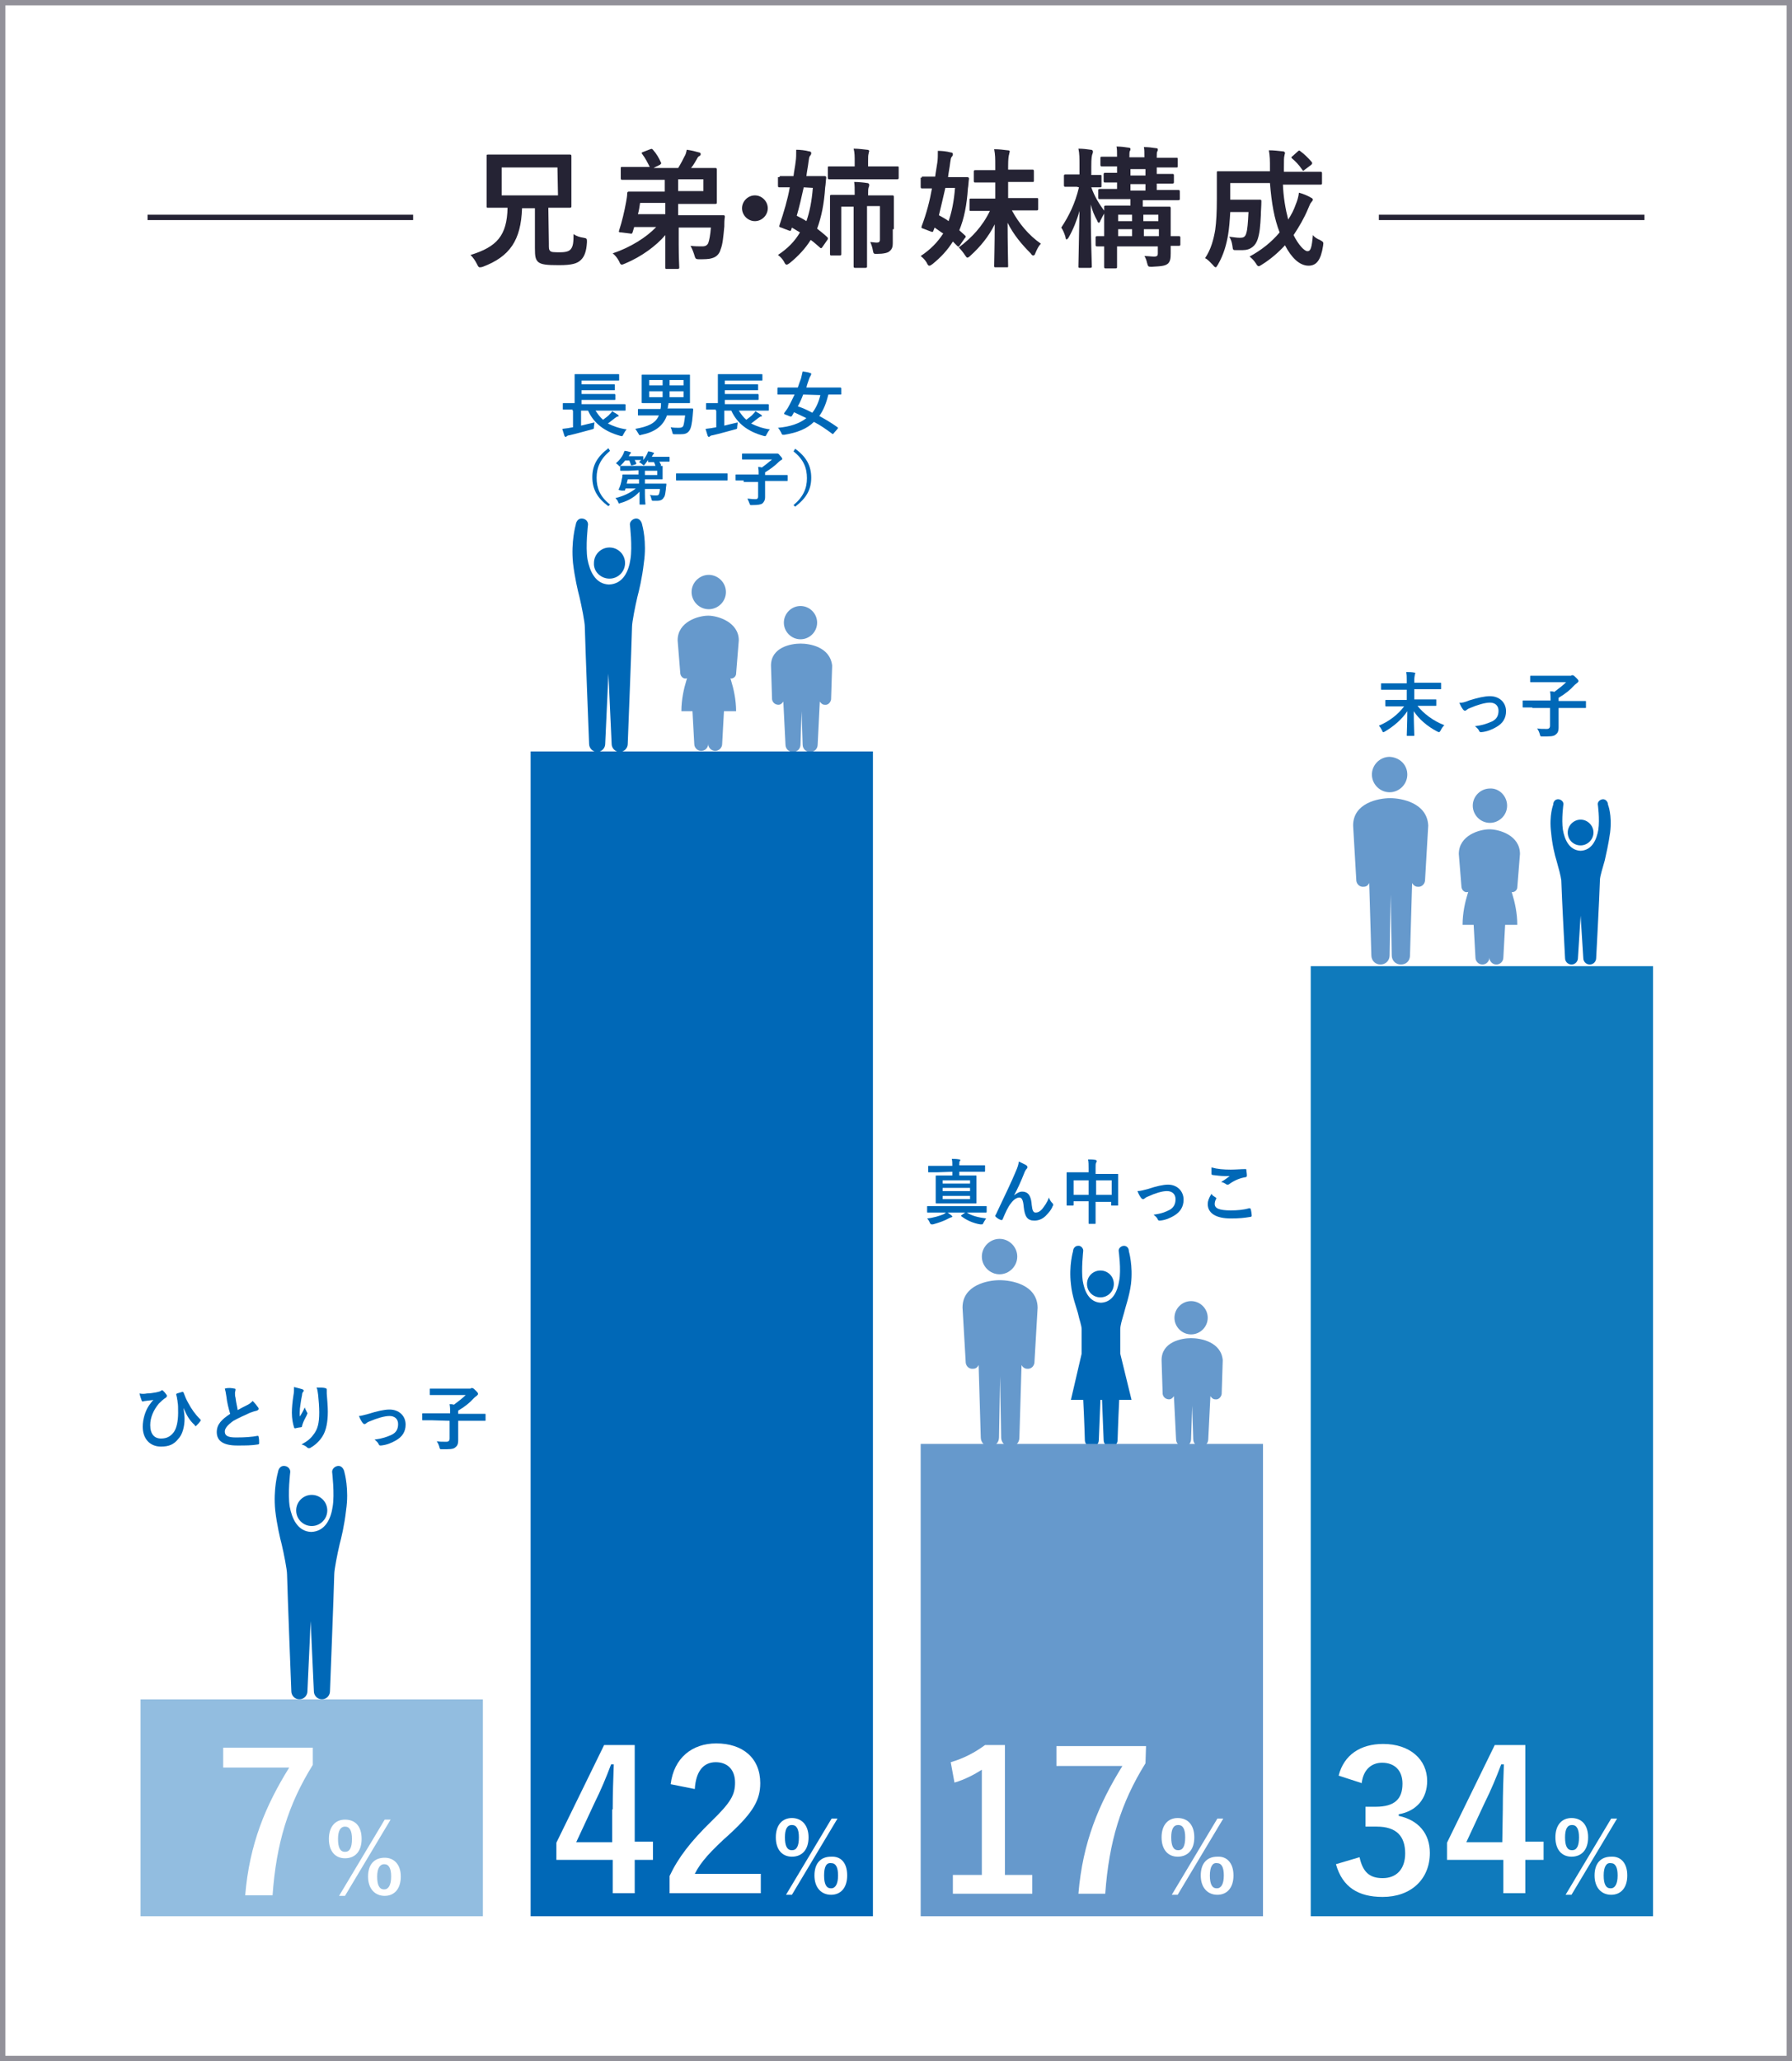 <?xml version="1.0" encoding="utf-8"?>
<!-- Generator: Adobe Illustrator 26.0.3, SVG Export Plug-In . SVG Version: 6.00 Build 0)  -->
<svg version="1.1" id="レイヤー_1" xmlns="http://www.w3.org/2000/svg" xmlns:xlink="http://www.w3.org/1999/xlink" x="0px"
	 y="0px" viewBox="0 0 334 384" style="enable-background:new 0 0 334 384;" xml:space="preserve">
<rect x="0" y="0" width="334" height="384" fill="#333333" stroke="none"/>
<style type="text/css">
	.st0{fill:#FFFFFF;stroke:#929199;stroke-miterlimit:10;}
	.st1{fill:#6699CC;}
	.st2{fill:#0068B7;}
	.st3{fill:#92BDE0;}
	.st4{fill:#0F7ABC;}
	.st5{fill:#FFFFFF;}
	.st6{fill:none;stroke:#252334;stroke-miterlimit:10;}
	.st7{fill:#252334;}
</style>
<g>
	<rect x="0.5" y="0.5" class="st0" width="333" height="383"/>
	<g>
		<g>
			<path class="st1" d="M135.3,110.3c0,1.8-1.5,3.2-3.2,3.2c-1.8,0-3.2-1.5-3.2-3.2c0-1.8,1.5-3.2,3.2-3.2
				C133.8,107.1,135.3,108.5,135.3,110.3z"/>
			<g>
				<path class="st1" d="M132,114.7L132,114.7c-1.8,0-5.7,1.1-5.7,4.6l0.5,6.2c0.1,0.6,0.6,1,1.1,0.9c0.4,0,0.7-0.3,0.8-0.6
					l0.7,12.8c0,0.7,0.6,1.3,1.3,1.3s1.3-0.6,1.3-1.3v-9.3l0,0v9.3c0,0.7,0.6,1.3,1.3,1.3s1.3-0.6,1.3-1.3l0.7-12.8
					c0.2,0.3,0.5,0.5,0.8,0.6c0.6,0.1,1.1-0.4,1.1-0.9l0.5-6.2C137.7,115.9,133.8,114.7,132,114.7z"/>
				<path class="st1" d="M135.3,124.2l-3.2-0.3l-3.2,0.3c0,0-1.9,3.9-1.9,8.3h5.1h5.1C137.2,128.2,135.3,124.2,135.3,124.2z"/>
			</g>
		</g>
		<g>
			<path class="st2" d="M113.6,107.8c1.6,0,2.9-1.3,2.9-2.9s-1.3-2.9-2.9-2.9s-2.9,1.3-2.9,2.9C110.6,106.5,112,107.8,113.6,107.8z"
				/>
			<path class="st2" d="M119.7,97.8c-0.1-0.6-0.5-1.2-1.1-1.2s-1.2,0.5-1.2,1.1c0,0,0.5,4.2,0.1,6.5c-0.3,2.1-1.3,4.6-4,4.7
				c-2.6-0.1-3.6-2.6-4-4.7c-0.4-2.4,0.1-6.5,0.1-6.5c0-0.6-0.5-1.1-1.2-1.1c-0.6,0-1,0.5-1.1,1.2c0,0-0.9,3.1-0.5,7.1
				c0.3,2.6,0.9,5.2,1.2,6.3c0.4,1.7,1,4.7,1,5.6c0.1,4,0.8,21.8,0.8,21.8c0,0.8,0.7,1.5,1.5,1.5s1.5-0.7,1.5-1.5l0.6-13.1l0.6,13.1
				c0,0.8,0.7,1.5,1.5,1.5s1.5-0.7,1.5-1.5c0,0,0.7-17.8,0.8-21.8c0-0.9,0.6-3.9,1-5.6c0.3-1.1,0.9-3.6,1.2-6.3
				C120.6,100.9,119.7,97.8,119.7,97.8z"/>
		</g>
		<g>
			<path class="st1" d="M152.3,116c0,1.7-1.4,3.1-3.1,3.1c-1.7,0-3.1-1.4-3.1-3.1s1.4-3.1,3.1-3.1
				C150.9,112.9,152.3,114.3,152.3,116z"/>
			<path class="st1" d="M149.2,119.9L149.2,119.9c-1.8,0-5.5,0.7-5.5,4.1l0.2,6.3c0.1,0.6,0.6,1,1.2,1c0.4,0,0.7-0.3,0.9-0.6l0.4,8
				c0,0.8,0.6,1.4,1.4,1.4c0.8,0,1.4-0.6,1.4-1.4l0.2-6.2l0,0l0.2,6.2c0,0.8,0.6,1.4,1.4,1.4c0.8,0,1.4-0.6,1.4-1.4l0.4-8
				c0.2,0.3,0.5,0.6,0.9,0.6c0.6,0.1,1.1-0.4,1.2-1l0.2-6.3C154.7,120.5,150.9,119.9,149.2,119.9z"/>
		</g>
	</g>
	<g>
		<path class="st2" d="M58.1,284.3c1.6,0,2.9-1.3,2.9-2.9s-1.3-2.9-2.9-2.9c-1.6,0-2.9,1.3-2.9,2.9C55.2,283,56.5,284.3,58.1,284.3z
			"/>
		<path class="st2" d="M64.2,274.3c-0.1-0.6-0.5-1.2-1.1-1.2s-1.2,0.5-1.2,1.1c0,0,0.5,4.2,0.1,6.5c-0.3,2.1-1.3,4.6-4,4.7
			c-2.6-0.1-3.6-2.6-4-4.7c-0.4-2.4,0.1-6.5,0.1-6.5c0-0.6-0.5-1.1-1.2-1.1c-0.6,0-1,0.5-1.1,1.2c0,0-0.9,3.1-0.5,7.1
			c0.3,2.6,0.9,5.2,1.2,6.3c0.4,1.7,1,4.7,1,5.6c0.1,4,0.8,21.8,0.8,21.8c0,0.8,0.7,1.5,1.5,1.5s1.5-0.7,1.5-1.5l0.6-13.1l0.6,13.1
			c0,0.8,0.7,1.5,1.5,1.5s1.5-0.7,1.5-1.5c0,0,0.7-17.8,0.8-21.8c0-0.9,0.6-3.9,1-5.6c0.3-1.1,0.9-3.6,1.2-6.3
			C65.1,277.4,64.2,274.3,64.2,274.3z"/>
	</g>
	<g>
		<g>
			<path class="st2" d="M205.1,241.7c1.4,0,2.5-1.1,2.5-2.5s-1.1-2.5-2.5-2.5s-2.5,1.1-2.5,2.5C202.6,240.6,203.7,241.7,205.1,241.7
				z"/>
			<path class="st2" d="M208.8,252.2c0,0,0-3.9,0-4.5c0-0.8,0.3-1.7,0.7-3.1c0.2-0.9,1-3.1,1.3-5.4c0.4-3.4-0.4-6.1-0.4-6.1
				c0-0.6-0.4-1-0.9-1s-1,0.4-1,0.9c0,0,0.5,3.6,0.1,5.6c-0.3,1.8-1.1,4-3.4,4.1c-2.3-0.1-3.1-2.3-3.4-4.1c-0.3-2,0.1-5.6,0.1-5.6
				c0-0.5-0.5-1-1-0.9c-0.5,0-0.9,0.5-0.9,1c0,0-0.8,2.7-0.4,6.1c0.2,2.3,1.1,4.6,1.3,5.4c0.3,1.4,0.7,2.3,0.7,3.1
				c0,0.6,0,4.5,0,4.5l-2,8.6h2.3c0.2,4,0.3,7.5,0.3,7.5c0,0.7,0.6,1.3,1.3,1.3s1.3-0.6,1.3-1.3l0.3-7.5h0.1h0.1h0.1l0.3,7.5
				c0,0.7,0.6,1.3,1.3,1.3s1.3-0.6,1.3-1.3c0,0,0.1-3.5,0.3-7.5h2.3L208.8,252.2z"/>
		</g>
		<g>
			<path class="st1" d="M189.6,234.1c0,1.8-1.5,3.3-3.3,3.3s-3.3-1.5-3.3-3.3s1.5-3.3,3.3-3.3S189.6,232.3,189.6,234.1z"/>
			<path class="st1" d="M186.3,238.5L186.3,238.5c-2.2,0-6.9,0.9-6.9,5.1l0.6,10.3c0.1,0.7,0.7,1.2,1.4,1.1c0.5,0,0.8-0.3,1-0.7
				l0.4,13.5c0,0.9,0.7,1.7,1.7,1.7c0.9,0,1.7-0.7,1.7-1.7l0.2-11.4l0,0l0.2,11.4c0,0.9,0.7,1.7,1.7,1.7s1.7-0.7,1.7-1.7l0.4-13.5
				c0.2,0.4,0.6,0.7,1,0.7c0.7,0.1,1.3-0.4,1.4-1.1l0.6-10.3C193.3,239.3,188.5,238.5,186.3,238.5z"/>
		</g>
		<g>
			<path class="st1" d="M225.1,245.5c0,1.7-1.4,3.1-3.1,3.1c-1.7,0-3.1-1.4-3.1-3.1c0-1.7,1.4-3.1,3.1-3.1
				C223.7,242.4,225.1,243.8,225.1,245.5z"/>
			<path class="st1" d="M222,249.3L222,249.3c-1.8,0-5.5,0.7-5.5,4.1l0.2,6.3c0.1,0.6,0.6,1,1.2,1c0.4,0,0.7-0.3,0.9-0.6l0.4,8
				c0,0.8,0.6,1.4,1.4,1.4c0.8,0,1.4-0.6,1.4-1.4l0.2-6.2l0,0l0.2,6.2c0,0.8,0.6,1.4,1.4,1.4c0.8,0,1.4-0.6,1.4-1.4l0.4-8
				c0.2,0.3,0.5,0.6,0.9,0.6c0.6,0.1,1.1-0.4,1.2-1l0.2-6.3C227.6,250,223.8,249.3,222,249.3z"/>
		</g>
	</g>
	<g>
		<g>
			<path class="st2" d="M294.6,157.5c1.3,0,2.4-1.1,2.4-2.4c0-1.3-1.1-2.4-2.4-2.4s-2.4,1.1-2.4,2.4
				C292.2,156.5,293.3,157.5,294.6,157.5z"/>
			<path class="st2" d="M299.7,149.9c0-0.5-0.4-1-0.9-1s-1,0.4-1,0.9c0,0,0.4,2.8,0.1,4.8c-0.3,1.7-1.1,3.8-3.3,3.9
				c-2.2-0.1-3-2.2-3.3-3.9c-0.3-2,0.1-4.8,0.1-4.8c0-0.5-0.5-0.9-1-0.9s-0.9,0.4-0.9,1c0,0-0.8,2-0.4,5.2c0.2,2.2,0.7,4.3,1,5.2
				c0.4,1.4,0.8,2.9,0.9,3.7c0.1,3.4,0.7,14.5,0.7,14.5c0,0.7,0.6,1.2,1.2,1.2c0.7,0,1.2-0.6,1.2-1.2l0.5-7.9l0.5,7.9
				c0,0.7,0.6,1.2,1.2,1.2c0.7,0,1.2-0.6,1.2-1.2c0,0,0.6-11.1,0.7-14.5c0-0.8,0.5-2.2,0.9-3.7c0.2-0.9,0.7-3,1-5.2
				C300.5,151.8,299.7,149.9,299.7,149.9z"/>
		</g>
		<g>
			<path class="st1" d="M262.3,144.3c0,1.8-1.5,3.3-3.3,3.3s-3.3-1.5-3.3-3.3s1.5-3.3,3.3-3.3C260.9,141.1,262.3,142.5,262.3,144.3z
				"/>
			<path class="st1" d="M259.1,148.7L259.1,148.7c-2.2,0-6.9,0.9-6.9,5.1l0.6,10.3c0.1,0.7,0.7,1.2,1.4,1.1c0.5,0,0.8-0.3,1-0.7
				l0.4,13.5c0,0.9,0.7,1.7,1.7,1.7c0.9,0,1.7-0.7,1.7-1.7l0.2-11.4l0,0l0.2,11.4c0,0.9,0.7,1.7,1.7,1.7s1.7-0.7,1.7-1.7l0.4-13.5
				c0.2,0.4,0.6,0.7,1,0.7c0.7,0.1,1.3-0.4,1.4-1.1l0.6-10.3C266,149.6,261.3,148.7,259.1,148.7z"/>
		</g>
		<g>
			<path class="st1" d="M280.9,150.1c0,1.8-1.5,3.2-3.2,3.2c-1.8,0-3.2-1.5-3.2-3.2c0-1.8,1.5-3.2,3.2-3.2
				C279.4,146.8,280.9,148.3,280.9,150.1z"/>
			<g>
				<path class="st1" d="M277.6,154.5L277.6,154.5c-1.8,0-5.7,1.1-5.7,4.6l0.5,6.2c0.1,0.6,0.6,1,1.1,0.9c0.4,0,0.7-0.3,0.8-0.6
					l0.7,12.8c0,0.7,0.6,1.3,1.3,1.3c0.7,0,1.3-0.6,1.3-1.3v-9.3l0,0v9.3c0,0.7,0.6,1.3,1.3,1.3c0.7,0,1.3-0.6,1.3-1.3l0.7-12.8
					c0.2,0.3,0.5,0.5,0.8,0.6c0.6,0.1,1.1-0.4,1.1-0.9l0.5-6.2C283.3,155.6,279.4,154.5,277.6,154.5z"/>
				<path class="st1" d="M280.9,164l-3.2-0.3l-3.2,0.3c0,0-1.9,3.9-1.9,8.3h5.1h5.1C282.8,167.9,280.9,164,280.9,164z"/>
			</g>
		</g>
	</g>
	<g>
		<g>
			<rect x="26.2" y="316.6" class="st3" width="63.8" height="40.4"/>
		</g>
	</g>
	<g>
		<g>
			<path class="st2" d="M34.2,262.3c0.1,0.8,0.2,1.4,0.2,2c0,1.5-0.4,3-1.2,3.8c-0.8,1-1.7,1.4-3.2,1.4c-2.1,0-3.4-1.5-3.4-3.7
				c0-1.4,0.5-3,1.2-4c0.3-0.4,0.5-0.7,0.8-1c-0.4,0.1-0.9,0.1-1.5,0.2c-0.2,0-0.4,0.1-0.5,0.1s-0.2-0.1-0.2-0.2
				c-0.1-0.3-0.3-0.8-0.4-1.3c0.4,0.1,0.9,0.1,1.4,0c0.6,0,1.1-0.1,1.7-0.2c0.5-0.1,0.8-0.2,0.9-0.3c0.1-0.1,0.2-0.1,0.2-0.1
				c0.1,0,0.1,0,0.2,0.1c0.2,0.2,0.4,0.4,0.6,0.7c0.1,0.1,0.1,0.2,0.1,0.3c0,0.1-0.1,0.2-0.2,0.3c-0.5,0.3-0.9,0.7-1.3,1.1
				c-1,1.2-1.6,2.6-1.6,4c0,1.7,0.8,2.5,2,2.5c1.1,0,1.8-0.4,2.4-1.2c0.5-0.7,0.8-2,0.8-3.6c0-1,0-1.5-0.1-2c0-0.3-0.1-0.5-0.1-0.7
				s-0.1-0.3-0.1-0.5c-0.1-0.2-0.1-0.3,0.1-0.4c0.3-0.1,0.7-0.2,1-0.3c0.1,0,0.2,0.1,0.2,0.1c0.3,0.8,0.5,1.3,0.9,2
				c0.6,1.1,1.2,2,2.2,3c0.1,0.1,0.1,0.1,0.1,0.2s0,0.1-0.1,0.2c-0.2,0.3-0.4,0.5-0.7,0.8c-0.1,0.1-0.1,0.1-0.1,0.1
				c-0.1,0-0.2-0.1-0.2-0.2C35.3,264.6,34.8,263.7,34.2,262.3L34.2,262.3z"/>
			<path class="st2" d="M43.7,258.7c0.2,0,0.2,0.1,0.2,0.2c0,0.2-0.1,0.4-0.1,0.6c0,0.3,0,0.6,0.1,0.9c0.1,0.9,0.3,1.6,0.4,2.3
				c0.7-0.4,1.1-0.6,1.9-1c0.4-0.2,0.7-0.5,0.9-0.7c0.4,0.4,0.8,0.9,1,1.2c0.1,0.1,0.1,0.2,0.1,0.3c0,0.1-0.1,0.2-0.3,0.3
				c-0.4,0.1-0.8,0.2-1.3,0.4c-1.1,0.5-2.2,1-3.1,1.5c-1.1,0.8-1.6,1.4-1.6,2c0,0.8,0.6,1.1,2.1,1.1c1.7,0,3-0.1,4-0.3
				c0.1,0,0.2,0,0.2,0.2c0.1,0.4,0.1,0.8,0.1,1.2c0,0.1-0.1,0.2-0.2,0.2c-1.2,0.2-2.3,0.2-3.9,0.2c-2.5,0-3.8-0.8-3.8-2.5
				c0-1.5,1-2.4,2.5-3.4c-0.3-1-0.6-2.2-0.7-3.2c-0.1-0.7-0.2-1.2-0.3-1.5C42.6,258.5,43.2,258.6,43.7,258.7z"/>
			<path class="st2" d="M56.3,258.8c0.2,0.1,0.3,0.1,0.3,0.3c0,0.1,0,0.1-0.1,0.2s-0.2,0.3-0.2,0.6c-0.2,0.9-0.3,1.8-0.4,2.5
				c0,0.5-0.1,1,0,1.5c0.3-0.5,0.6-1,0.9-1.7c0.1,0.4,0.3,0.6,0.4,0.9c0.1,0.1,0.1,0.1,0.1,0.2s-0.1,0.2-0.1,0.3
				c-0.3,0.6-0.6,1.1-0.8,1.7c0,0.1-0.1,0.2-0.1,0.4c0,0.1-0.1,0.2-0.2,0.2c-0.2,0-0.7,0.1-1.1,0.2c-0.1,0-0.2-0.1-0.2-0.2
				c-0.2-0.6-0.4-1.6-0.4-2.7c0-0.9,0.1-2,0.3-3.3c0.1-0.5,0.1-0.9,0.1-1.5C55.5,258.6,56,258.7,56.3,258.8z M60.6,258.6
				c0.3,0.1,0.3,0.1,0.3,0.4c0,0.2,0,0.4,0,0.6c0.1,1.3,0.2,2.5,0.2,3.4c0,1.9-0.3,3.5-1,4.6c-0.5,0.8-1.3,1.6-2.2,2.1
				c-0.1,0.1-0.2,0.1-0.3,0.1s-0.2,0-0.3-0.1c-0.3-0.3-0.7-0.5-1.1-0.6c1.1-0.6,1.7-1.1,2.2-1.8c0.8-1,1.1-2.1,1.1-4.2
				c0-0.9-0.1-2.3-0.2-3.2c-0.1-0.6-0.1-1-0.3-1.4C59.7,258.5,60.3,258.5,60.6,258.6z"/>
			<path class="st2" d="M68.7,263.4c1.6-0.5,2.9-0.8,3.9-0.8c1.8,0,3,1.2,3,2.8c0,1.3-0.6,2.3-1.9,3c-0.7,0.4-1.6,0.8-2.7,0.9
				c-0.2,0-0.3,0-0.4-0.2c-0.1-0.3-0.4-0.6-0.8-0.9c1.5-0.2,2.3-0.5,3.2-0.9c0.8-0.4,1.2-1,1.2-2c0-0.9-0.6-1.5-1.6-1.5
				c-0.9,0-2.3,0.4-3.7,1c-0.3,0.1-0.6,0.3-0.7,0.4s-0.2,0.1-0.3,0.1c-0.1,0-0.2-0.1-0.3-0.2c-0.3-0.4-0.5-0.8-0.7-1.3
				C67.3,263.8,67.9,263.6,68.7,263.4z"/>
			<path class="st2" d="M80.5,264.6c-1.2,0-1.6,0-1.7,0s-0.1,0-0.1-0.1v-1.1c0-0.1,0-0.1,0.1-0.1s0.5,0,1.7,0h3.4
				c0-0.6,0-1.1-0.1-1.7c0.3,0,0.5,0,0.8,0.1c0.8-0.6,1.6-1.2,2.2-1.8H82c-1.3,0-1.7,0-1.8,0c-0.1,0-0.1,0-0.1-0.1v-1
				c0-0.1,0-0.1,0.1-0.1s0.5,0,1.8,0h5.6c0.1,0,0.2,0,0.2-0.1c0,0,0.1,0,0.2,0s0.2,0,0.6,0.4s0.5,0.5,0.5,0.7c0,0.1-0.1,0.2-0.2,0.3
				c-0.1,0.1-0.3,0.2-0.6,0.5c-0.7,0.8-1.7,1.6-2.9,2.3v0.6h3.3c1.2,0,1.6,0,1.7,0s0.1,0,0.1,0.1v1.1c0,0.1,0,0.1-0.1,0.1
				s-0.5,0-1.7,0h-3.3v1.5c0,1,0,1.6,0,2.1c0,0.8-0.2,1.1-0.6,1.4s-1,0.3-2.4,0.3c-0.4,0-0.4,0-0.5-0.4s-0.3-0.8-0.5-1.1
				c0.5,0.1,1,0.1,1.8,0.1c0.4,0,0.6-0.2,0.6-0.6v-3.3L80.5,264.6L80.5,264.6z"/>
		</g>
	</g>
	<g>
		<g>
			<rect x="98.9" y="140" class="st2" width="63.8" height="217"/>
		</g>
	</g>
	<g>
		<g>
			<path class="st2" d="M106.7,76.3c-1.2,0-1.6,0-1.7,0s-0.1,0-0.1-0.1v-1c0-0.1,0-0.1,0.1-0.1s0.5,0,1.7,0h0.4v-3.8
				c0-1,0-1.4,0-1.5s0-0.1,0.1-0.1s0.5,0,1.8,0h4.4c1.3,0,1.7,0,1.8,0c0.1,0,0.2,0,0.2,0.1v1c0,0.1,0,0.1-0.2,0.1
				c-0.1,0-0.5,0-1.8,0h-5v0.7h4.4c1.2,0,1.6,0,1.7,0s0.1,0,0.1,0.2v0.8c0,0.1,0,0.1-0.1,0.1s-0.5,0-1.7,0h-4.4v0.7h4.4
				c1.2,0,1.6,0,1.7,0s0.2,0,0.2,0.2v0.8c0,0.1,0,0.1-0.2,0.1c-0.1,0-0.5,0-1.7,0h-4.4v0.8h6.3c1.2,0,1.6,0,1.7,0s0.2,0,0.2,0.1v1
				c0,0.1,0,0.1-0.2,0.1c-0.1,0-0.5,0-1.7,0H111c0.4,0.6,0.8,1.2,1.4,1.7c0.5-0.4,1-0.7,1.3-1.1c0.2-0.2,0.3-0.3,0.4-0.5
				c0.4,0.3,0.7,0.4,1.1,0.7c0.1,0.1,0.1,0.1,0.1,0.2s-0.1,0.1-0.2,0.1s-0.2,0.1-0.5,0.3c-0.4,0.3-0.8,0.6-1.3,1
				c1,0.5,2.1,0.9,3.5,1.1c-0.2,0.2-0.4,0.5-0.6,0.9s-0.2,0.4-0.6,0.3c-2.9-0.8-4.9-2.3-6-4.7h-1.3v2.8c0.8-0.2,1.6-0.4,2.5-0.6
				c0,0.2-0.1,0.6-0.1,0.8c0,0.4,0,0.4-0.4,0.5c-1.5,0.4-2.9,0.8-4.2,1.1c-0.2,0-0.4,0.1-0.5,0.2s-0.1,0.1-0.2,0.1s-0.1-0.1-0.2-0.2
				c-0.1-0.4-0.3-0.9-0.4-1.3c0.6-0.1,1-0.1,1.4-0.2l0.6-0.1v-3.1h-0.1V76.3z"/>
			<path class="st2" d="M124.3,77.4c-0.7,2-2.3,3.1-4.7,3.6c-0.2,0-0.3,0.1-0.3,0.1c-0.1,0-0.2-0.1-0.3-0.3
				c-0.2-0.3-0.4-0.7-0.6-0.9c2.3-0.4,3.8-1,4.4-2.5h-2.1c-1.3,0-1.7,0-1.7,0c-0.1,0-0.1,0-0.1-0.1v-1c0-0.1,0-0.1,0.1-0.1
				s0.5,0,1.7,0h2.4c0.1-0.4,0.1-0.7,0.1-1.1h-1.6c-1.3,0-1.8,0-1.8,0c-0.1,0-0.2,0-0.2-0.1s0-0.5,0-1.3v-2.5c0-0.9,0-1.3,0-1.3
				c0-0.1,0-0.1,0.2-0.1c0.1,0,0.5,0,1.8,0h5.1c1.3,0,1.7,0,1.8,0c0.1,0,0.1,0,0.1,0.1s0,0.5,0,1.3v2.5c0,0.9,0,1.3,0,1.3
				c0,0.1,0,0.1-0.1,0.1s-0.5,0-1.8,0h-2.1c0,0.1,0,0.3-0.1,0.5c0,0.2,0,0.4-0.1,0.5h2.8c1.3,0,1.7,0,1.8,0c0.1,0,0.2,0,0.2,0.2
				l-0.1,1.2c-0.1,1.3-0.3,2.3-0.6,2.7c-0.4,0.6-0.9,0.7-1.7,0.7c-0.3,0-0.6,0-1,0s-0.4,0-0.5-0.4s-0.2-0.7-0.3-0.9
				c0.6,0.1,1.1,0.1,1.5,0.1c0.5,0,0.8-0.1,0.9-0.5c0.1-0.3,0.2-1.1,0.3-1.8L124.3,77.4L124.3,77.4z M123.5,71.8v-1H121v1H123.5z
				 M123.5,74v-1.1H121V74H123.5z M124.8,70.8v1h2.6v-1H124.8z M127.4,72.9h-2.6V74h2.6V72.9z"/>
			<path class="st2" d="M133.4,76.3c-1.2,0-1.6,0-1.7,0c-0.1,0-0.1,0-0.1-0.1v-1c0-0.1,0-0.1,0.1-0.1s0.5,0,1.7,0h0.4v-3.8
				c0-1,0-1.4,0-1.5s0-0.1,0.1-0.1s0.5,0,1.8,0h4.4c1.3,0,1.7,0,1.8,0s0.2,0,0.2,0.1v1c0,0.1,0,0.1-0.2,0.1c-0.1,0-0.5,0-1.8,0h-5
				v0.7h4.4c1.2,0,1.6,0,1.7,0c0.1,0,0.1,0,0.1,0.2v0.8c0,0.1,0,0.1-0.1,0.1s-0.5,0-1.7,0h-4.4v0.7h4.4c1.2,0,1.6,0,1.7,0
				c0.1,0,0.2,0,0.2,0.2v0.8c0,0.1,0,0.1-0.2,0.1c-0.1,0-0.5,0-1.7,0h-4.4v0.8h6.3c1.2,0,1.6,0,1.7,0c0.1,0,0.2,0,0.2,0.1v1
				c0,0.1,0,0.1-0.2,0.1c-0.1,0-0.5,0-1.7,0h-3.7c0.4,0.6,0.8,1.2,1.4,1.7c0.5-0.4,1-0.7,1.3-1.1c0.2-0.2,0.3-0.3,0.4-0.5
				c0.4,0.3,0.7,0.4,1.1,0.7c0.1,0.1,0.1,0.1,0.1,0.2s-0.1,0.1-0.2,0.1c-0.1,0-0.2,0.1-0.5,0.3c-0.4,0.3-0.8,0.6-1.3,1
				c1,0.5,2.1,0.9,3.5,1.1c-0.2,0.2-0.4,0.5-0.6,0.9c-0.2,0.4-0.2,0.4-0.6,0.3c-2.9-0.8-4.9-2.3-6-4.7H135v2.8
				c0.8-0.2,1.6-0.4,2.5-0.6c0,0.2-0.1,0.6-0.1,0.8c0,0.4,0,0.4-0.4,0.5c-1.5,0.4-2.9,0.8-4.2,1.1c-0.2,0-0.4,0.1-0.5,0.2
				s-0.1,0.1-0.2,0.1c-0.1,0-0.1-0.1-0.2-0.2c-0.1-0.4-0.3-0.9-0.4-1.3c0.6-0.1,1-0.1,1.4-0.2l0.6-0.1v-3.1h-0.1V76.3z"/>
			<path class="st2" d="M155.4,80.7c-0.1,0.2-0.2,0.2-0.3,0.1c-1.1-0.8-2.2-1.6-3.4-2.2c-1.3,1.3-3.1,2-5.5,2.4c-0.1,0-0.2,0-0.3,0
				s-0.2-0.1-0.3-0.4c-0.2-0.4-0.4-0.7-0.6-0.9c2.3-0.2,4-0.8,5.3-1.8c-0.8-0.4-1.5-0.7-2.3-1.1c-0.1,0.2-0.3,0.5-0.4,0.7
				c-0.1,0.1-0.1,0.1-0.3,0.1l-1-0.4c-0.2-0.1-0.2-0.1-0.1-0.3c0.3-0.4,0.6-0.8,0.8-1.2c0.4-0.7,0.7-1.4,1.1-2.2h-1.4
				c-1.2,0-1.6,0-1.7,0c-0.1,0-0.1,0-0.1-0.1v-1c0-0.1,0-0.2,0.1-0.2s0.5,0,1.7,0h2c0.2-0.6,0.4-1.2,0.6-1.7
				c0.1-0.4,0.2-0.9,0.3-1.3c0.5,0.1,1,0.1,1.4,0.3c0.2,0,0.2,0.1,0.2,0.2s-0.1,0.2-0.1,0.3c-0.1,0.1-0.2,0.3-0.3,0.6
				c-0.2,0.6-0.4,1.1-0.5,1.6h4.6c1.2,0,1.6,0,1.7,0c0.1,0,0.2,0,0.2,0.2v1c0,0.1,0,0.1-0.2,0.1c-0.1,0-0.5,0-1.7,0h-0.5
				c-0.4,1.6-0.9,2.9-1.7,4c1.1,0.6,2.3,1.3,3.4,2.1c0.1,0.1,0.1,0.1,0,0.3L155.4,80.7z M149.7,73.5c-0.3,0.8-0.6,1.5-1,2.2
				c0.9,0.3,1.8,0.7,2.7,1.2c0.7-0.9,1.2-2,1.5-3.3L149.7,73.5L149.7,73.5z"/>
			<path class="st2" d="M113.7,84c-1.8,1.5-2.5,3.1-2.5,5s0.6,3.5,2.5,5l-0.3,0.3c-2.1-1.5-3-3.2-3-5.4s0.9-3.8,3-5.4L113.7,84z"/>
			<path class="st2" d="M120.8,85.7c-0.2,0.3-0.4,0.5-0.6,0.8c-0.1,0.1-0.2,0.2-0.2,0.2c-0.1,0-0.1-0.1-0.3-0.2
				c-0.2-0.2-0.4-0.3-0.6-0.4c0.1-0.1,0.3-0.3,0.4-0.4c-0.1,0-0.4,0-1.2,0c0.1,0.2,0.2,0.4,0.3,0.6c0,0.1,0,0.1-0.1,0.2l-0.7,0.2
				c-0.2,0-0.2,0-0.2-0.1c-0.1-0.3-0.2-0.5-0.3-0.8h-0.8c-0.2,0.3-0.5,0.6-0.8,0.9c-0.1,0.1-0.2,0.2-0.2,0.2c-0.1,0-0.1-0.1-0.2-0.2
				c-0.2-0.2-0.4-0.3-0.5-0.4c0.6-0.5,1.1-1.1,1.4-1.8c0.1-0.2,0.1-0.3,0.2-0.5c0.3,0,0.7,0.1,1,0.2c0.1,0,0.2,0.1,0.2,0.1
				c0,0.1,0,0.1-0.1,0.2s-0.1,0.1-0.2,0.3l-0.1,0.2h1.3c0.9,0,1.2,0,1.3,0c0.1,0,0.1,0,0.1,0.1v0.6c0.3-0.4,0.5-0.7,0.7-1.1
				c0.1-0.2,0.1-0.3,0.2-0.5c0.3,0,0.7,0.1,0.9,0.2c0.1,0,0.2,0.1,0.2,0.1c0,0.1,0,0.1-0.1,0.2s-0.1,0.1-0.2,0.3l-0.1,0.2h1.6
				c1.1,0,1.5,0,1.6,0s0.1,0,0.1,0.1v0.7c0,0.1,0,0.1-0.1,0.1s-0.5,0-1.6,0h-0.2c0.1,0.2,0.2,0.4,0.3,0.6c0,0.1,0,0.1-0.1,0.2
				l-0.7,0.2c-0.2,0-0.2,0-0.2-0.1c-0.1-0.3-0.2-0.6-0.3-0.8h-1.1V85.7z M117.2,87.7c-1.1,0-1.4,0-1.5,0s-0.1,0-0.1-0.1v-0.7
				c0-0.1,0-0.1,0.1-0.1s0.4,0,1.5,0h4.5c1.1,0,1.7,0,1.7,0c0.1,0,0.1,0,0.1,0.1s0,0.3,0,0.8v0.7c0,0.5,0,0.8,0,0.8
				c0,0.1,0,0.1-0.1,0.1s-0.6,0-1.7,0h-1.5v0.8h2.4c1.1,0,1.5,0,1.5,0c0.1,0,0.1,0,0.1,0.1c0,0.3-0.1,0.6-0.1,1
				c-0.1,0.6-0.1,1.2-0.4,1.5c-0.2,0.4-0.6,0.6-1.3,0.6c-0.2,0-0.4,0-0.6,0c-0.3,0-0.3,0-0.4-0.4c-0.1-0.3-0.1-0.5-0.3-0.7
				c0.5,0.1,0.8,0.1,1.1,0.1c0.3,0,0.5,0,0.6-0.2s0.2-0.7,0.2-1h-2.8v1c0,1.1,0.1,1.7,0.1,1.8c0,0.1,0,0.1-0.1,0.1h-0.9
				c-0.1,0-0.1,0-0.1-0.1c0-0.2,0-0.7,0-1.8v-0.5c-0.9,1-2.1,1.7-3.5,2.1c-0.1,0-0.2,0.1-0.3,0.1c-0.1,0-0.1-0.1-0.2-0.3
				c-0.1-0.3-0.3-0.5-0.5-0.7c1.6-0.4,2.8-1,3.8-1.8h-1.9l-0.1,0.3c0,0.1,0,0.1-0.6,0.1c-0.5-0.1-0.6-0.1-0.6-0.2
				c0.3-0.6,0.5-1.3,0.6-2c0.1-0.2,0.1-0.5,0.1-0.7c0-0.1,0-0.1,0.1-0.1s0.4,0,1.5,0h1.4v-0.8L117.2,87.7L117.2,87.7z M119.1,90.1
				v-0.8H117l-0.2,0.8H119.1z M120.2,87.7v0.8h2.3v-0.8H120.2z"/>
			<path class="st2" d="M127.5,89.5c-1,0-1.3,0-1.4,0s-0.1,0-0.1-0.1v-1.1c0-0.1,0-0.1,0.1-0.1s0.4,0,1.4,0h6.6c1,0,1.3,0,1.4,0
				c0.1,0,0.1,0,0.1,0.1v1.1c0,0.1,0,0.1-0.1,0.1s-0.4,0-1.4,0H127.5z"/>
			<path class="st2" d="M138.6,89.5c-1,0-1.3,0-1.4,0c-0.1,0-0.1,0-0.1-0.1v-0.9c0-0.1,0-0.1,0.1-0.1s0.4,0,1.4,0h2.8
				c0-0.5,0-0.9-0.1-1.4c0.2,0,0.4,0,0.7,0.1c0.7-0.5,1.3-1,1.9-1.5h-4c-1.1,0-1.5,0-1.5,0c-0.1,0-0.1,0-0.1-0.1v-0.9
				c0-0.1,0-0.1,0.1-0.1s0.4,0,1.5,0h4.7c0.1,0,0.2,0,0.2,0h0.1c0.1,0,0.2,0,0.5,0.4c0.3,0.3,0.4,0.5,0.4,0.6s-0.1,0.2-0.2,0.2
				c-0.1,0.1-0.3,0.2-0.5,0.4c-0.6,0.6-1.5,1.3-2.5,1.9v0.5h2.7c1,0,1.3,0,1.4,0c0.1,0,0.1,0,0.1,0.1v0.9c0,0.1,0,0.1-0.1,0.1
				s-0.4,0-1.4,0h-2.7v1.3c0,0.8,0,1.4,0,1.7c0,0.6-0.2,0.9-0.5,1.2c-0.3,0.2-0.8,0.3-2,0.3c-0.3,0-0.3,0-0.4-0.3
				c-0.1-0.3-0.3-0.7-0.4-0.9c0.4,0,0.8,0.1,1.5,0.1c0.4,0,0.5-0.2,0.5-0.5v-2.7h-2.7V89.5z"/>
			<path class="st2" d="M148.2,83.6c2.1,1.5,3,3.2,3,5.4s-0.9,3.8-3,5.4l-0.3-0.3c1.8-1.5,2.5-3.1,2.5-5s-0.6-3.5-2.5-5L148.2,83.6z
				"/>
		</g>
	</g>
	<g>
		<g>
			<rect x="171.6" y="269" class="st1" width="63.8" height="88"/>
		</g>
	</g>
	<g>
		<g>
			<path class="st2" d="M174.5,225.9c-1.1,0-1.5,0-1.6,0s-0.1,0-0.1-0.2v-0.9c0-0.1,0-0.1,0.1-0.1s0.5,0,1.6,0h7.7
				c1.1,0,1.5,0,1.6,0s0.1,0,0.1,0.1v0.9c0,0.1,0,0.2-0.1,0.2s-0.5,0-1.6,0h-2c0.9,0.6,2.1,0.9,3.6,1.1c-0.2,0.3-0.4,0.6-0.5,0.8
				c-0.1,0.3-0.2,0.3-0.3,0.3s-0.2,0-0.3,0c-1.3-0.2-2.6-0.8-3.5-1.5c-0.1-0.1-0.1-0.1,0-0.2l0.7-0.5h-3.3c0.2,0.1,0.4,0.3,0.7,0.5
				c0.1,0.1,0.2,0.2,0.2,0.2c0,0.1,0,0.1-0.2,0.2c-0.1,0-0.3,0.1-0.5,0.2c-0.7,0.4-1.8,0.8-2.9,1.1c-0.1,0-0.2,0-0.3,0
				s-0.2-0.1-0.3-0.3c-0.1-0.3-0.3-0.6-0.5-0.8c1.1-0.1,2.4-0.5,3.1-0.8c0.1-0.1,0.2-0.1,0.4-0.3H174.5z M174.7,218.4
				c-1.1,0-1.5,0-1.6,0s-0.1,0-0.1-0.2v-0.9c0-0.1,0-0.1,0.1-0.1s0.5,0,1.6,0h2.8v-0.1c0-0.4,0-0.8-0.1-1.2c0.4,0,0.9,0,1.4,0.1
				c0.1,0,0.2,0.1,0.2,0.1c0,0.1,0,0.1-0.1,0.2c-0.1,0.1-0.1,0.3-0.1,0.7v0.1h3.1c1.2,0,1.5,0,1.6,0s0.1,0,0.1,0.1v0.9
				c0,0.1,0,0.2-0.1,0.2s-0.5,0-1.6,0h-3.1v0.7h1.4c1.2,0,1.6,0,1.7,0c0.1,0,0.1,0,0.1,0.1s0,0.4,0,1.3v2.4c0,0.8,0,1.2,0,1.3
				s0,0.1-0.1,0.1s-0.5,0-1.7,0h-3.9c-1.2,0-1.6,0-1.7,0c-0.1,0-0.2,0-0.2-0.1s0-0.5,0-1.3v-2.4c0-0.8,0-1.2,0-1.3s0-0.1,0.2-0.1
				c0.1,0,0.5,0,1.7,0h1.2v-0.7L174.7,218.4L174.7,218.4z M175.7,219.9v0.6h5.1v-0.6H175.7z M180.8,221.9v-0.6h-5.1v0.6H180.8z
				 M180.8,222.8h-5.1v0.6h5.1V222.8z"/>
			<path class="st2" d="M189,222.7c0.5-0.4,1-0.7,1.5-0.7c1.4,0,1.7,1.2,1.8,2.5c0.1,1,0.3,1.4,0.7,1.4c0.5,0,0.8-0.2,1.2-0.6
				c0.4-0.5,1-1.3,1.3-2.2c0.2,0.6,0.5,0.9,0.7,1.1c0.1,0.1,0.1,0.2,0.1,0.3s0,0.1-0.1,0.2c-0.2,0.6-0.7,1.2-1.1,1.6
				c-0.6,0.7-1.4,1.1-2.3,1.1c-1.3,0-1.8-0.7-2-2.6c-0.1-1.3-0.4-1.7-0.8-1.7c-0.5,0-1.1,0.4-1.6,1.1c-0.5,0.6-1,1.7-1.5,2.9
				c-0.1,0.2-0.1,0.2-0.3,0.2c-0.3-0.1-0.7-0.3-1-0.6c-0.1-0.1-0.1-0.1-0.1-0.2c0-0.1,0-0.1,0.1-0.2c1.8-3.8,3-6.3,3.7-8
				c0.4-0.9,0.5-1.3,0.6-1.9c0.6,0.3,1.1,0.5,1.4,0.7c0.1,0.1,0.2,0.2,0.2,0.3s0,0.2-0.1,0.3c-0.2,0.2-0.3,0.4-0.4,0.6
				C190.3,220.1,189.7,221.4,189,222.7L189,222.7z"/>
			<path class="st2" d="M202.9,217.7c0-0.7,0-1.2-0.1-1.7c0.5,0,1,0,1.4,0.1c0.1,0,0.2,0.1,0.2,0.2s0,0.2-0.1,0.3
				c-0.1,0.2-0.1,0.4-0.1,1.1v1h2.4c1.2,0,1.6,0,1.7,0c0.1,0,0.1,0,0.1,0.1s0,0.5,0,1.6v1.5c0,2.1,0,2.5,0,2.6s0,0.1-0.1,0.1h-1.1
				c-0.1,0-0.1,0-0.1-0.1v-0.6h-2.9v1.6c0,1.6,0,2.4,0,2.4c0,0.1,0,0.1-0.1,0.1H203c-0.1,0-0.1,0-0.1-0.1s0-0.9,0-2.4v-1.7h-2.8v0.6
				c0,0.1,0,0.2-0.1,0.2h-1.1c-0.1,0-0.1,0-0.1-0.2c0-0.1,0-0.5,0-2.6v-1.4c0-1.3,0-1.8,0-1.9c0-0.1,0-0.1,0.1-0.1s0.5,0,1.7,0h2.3
				L202.9,217.7L202.9,217.7z M200.1,222.6h2.8v-2.7h-2.8V222.6z M204.3,219.9v2.7h2.9v-2.7H204.3z"/>
			<path class="st2" d="M214,221.5c1.5-0.5,2.8-0.8,3.7-0.8c1.7,0,2.9,1.2,2.9,2.8c0,1.3-0.6,2.3-1.8,3c-0.7,0.4-1.5,0.8-2.6,0.9
				c-0.2,0-0.3,0-0.4-0.2c-0.1-0.3-0.4-0.6-0.8-0.9c1.5-0.2,2.2-0.5,3-0.9c0.7-0.4,1.1-1,1.1-2c0-0.9-0.6-1.5-1.6-1.5
				c-0.9,0-2.2,0.4-3.5,1c-0.3,0.1-0.6,0.3-0.7,0.4c-0.1,0.1-0.2,0.1-0.3,0.1s-0.2-0.1-0.3-0.2c-0.3-0.4-0.5-0.8-0.7-1.3
				C212.6,221.9,213.2,221.7,214,221.5z"/>
			<path class="st2" d="M226.6,223.1c0.1,0.1,0.1,0.1,0.1,0.2c-0.2,0.3-0.3,0.7-0.3,1c0,0.8,0.8,1.2,3,1.2c1.2,0,2.4-0.1,3.4-0.4
				c0.2,0,0.2,0,0.3,0.1c0.1,0.3,0.2,1,0.2,1.3c0,0.1-0.1,0.2-0.2,0.2c-1.2,0.2-2.1,0.3-3.7,0.3c-2.8,0-4.3-1-4.3-2.7
				c0-0.5,0.2-1.1,0.7-1.9C225.9,222.7,226.3,222.9,226.6,223.1z M229.4,217.9c0.9,0,1.9-0.1,2.7-0.1c0.1,0,0.2,0,0.2,0.1
				c0,0.3,0.1,0.7,0.1,1.1c0,0.2-0.1,0.3-0.2,0.3c-1.2,0.2-2.1,0.6-3.1,1.3c-0.1,0.1-0.2,0.1-0.3,0.1s-0.2,0-0.3-0.1
				c-0.3-0.2-0.5-0.3-0.9-0.4c0.7-0.4,1.2-0.8,1.6-1.1c-0.3,0-0.7,0-1,0c-0.5,0-1.5-0.1-2.2-0.2c-0.1,0-0.2-0.1-0.2-0.2
				c0-0.3,0-0.7,0-1.2C226.9,217.8,228.1,217.9,229.4,217.9z"/>
		</g>
	</g>
	<g>
		<g>
			<rect x="244.3" y="180" class="st4" width="63.8" height="177"/>
		</g>
	</g>
	<g>
		<g>
			<path class="st2" d="M260.2,131.6c-1.3,0-1.7,0-1.8,0c-0.1,0-0.2,0-0.2-0.1v-1c0-0.1,0-0.1,0.2-0.1c0.1,0,0.5,0,1.8,0h2v-1.9h-3
				c-1.2,0-1.6,0-1.7,0s-0.1,0-0.1-0.1v-1c0-0.1,0-0.1,0.1-0.1s0.5,0,1.7,0h3v-0.5c0-0.8,0-1-0.1-1.6c0.5,0,1,0,1.5,0.1
				c0.1,0,0.2,0.1,0.2,0.1c0,0.1-0.1,0.2-0.1,0.3c0,0.2-0.1,0.4-0.1,1v0.5h3.2c1.2,0,1.6,0,1.7,0s0.1,0,0.1,0.1v1
				c0,0.1,0,0.1-0.1,0.1s-0.5,0-1.7,0h-3.2v1.9h2.2c1.3,0,1.7,0,1.8,0c0.1,0,0.1,0,0.1,0.1v1c0,0.1,0,0.1-0.1,0.1s-0.5,0-1.8,0h-1.6
				c1.1,1.4,2.9,2.8,5,3.6c-0.3,0.3-0.5,0.6-0.7,1c-0.1,0.2-0.2,0.3-0.3,0.3c-0.1,0-0.2-0.1-0.3-0.1c-1.9-1-3.4-2.3-4.4-3.8
				c0,2.1,0.1,4.1,0.1,4.5c0,0.1,0,0.1-0.1,0.1h-1.2c-0.1,0-0.1,0-0.1-0.1c0-0.4,0.1-2.5,0.1-4.5c-1,1.5-2.5,2.8-4.2,3.8
				c-0.2,0.1-0.2,0.1-0.3,0.1c-0.1,0-0.1-0.1-0.2-0.3c-0.2-0.4-0.4-0.7-0.6-0.9c1.9-0.8,3.6-2.1,4.7-3.6H260.2z"/>
			<path class="st2" d="M273.8,130.5c1.6-0.5,2.9-0.8,3.9-0.8c1.8,0,3,1.2,3,2.8c0,1.3-0.6,2.3-1.9,3c-0.7,0.4-1.6,0.8-2.7,0.9
				c-0.2,0-0.3,0-0.4-0.2c-0.1-0.3-0.4-0.6-0.8-0.9c1.5-0.2,2.3-0.5,3.2-0.9c0.8-0.4,1.2-1,1.2-2c0-0.9-0.6-1.5-1.6-1.5
				c-0.9,0-2.3,0.4-3.7,1c-0.3,0.1-0.6,0.3-0.7,0.4c-0.1,0.1-0.2,0.1-0.3,0.1c-0.1,0-0.2-0.1-0.3-0.2c-0.3-0.4-0.5-0.8-0.7-1.3
				C272.4,131,273.1,130.8,273.8,130.5z"/>
			<path class="st2" d="M285.6,131.8c-1.2,0-1.6,0-1.7,0s-0.1,0-0.1-0.1v-1.1c0-0.1,0-0.1,0.1-0.1s0.5,0,1.7,0h3.4
				c0-0.6,0-1.1-0.1-1.7c0.3,0,0.5,0,0.8,0.1c0.8-0.6,1.6-1.2,2.2-1.8h-4.8c-1.3,0-1.7,0-1.8,0c-0.1,0-0.1,0-0.1-0.1v-1
				c0-0.1,0-0.1,0.1-0.1s0.5,0,1.8,0h5.6c0.1,0,0.2,0,0.2-0.1c0,0,0.1,0,0.2,0s0.2,0,0.6,0.4s0.5,0.5,0.5,0.7c0,0.1-0.1,0.2-0.2,0.3
				c-0.1,0.1-0.3,0.2-0.6,0.5c-0.7,0.8-1.7,1.6-2.9,2.3v0.6h3.3c1.2,0,1.6,0,1.7,0s0.1,0,0.1,0.1v1.1c0,0.1,0,0.1-0.1,0.1
				s-0.5,0-1.7,0h-3.3v1.5c0,1,0,1.6,0,2.1c0,0.8-0.2,1.1-0.6,1.4c-0.4,0.3-1,0.3-2.4,0.3c-0.4,0-0.4,0-0.5-0.4s-0.3-0.8-0.5-1.1
				c0.5,0.1,1,0.1,1.8,0.1c0.4,0,0.6-0.2,0.6-0.6v-3.3h-3.3V131.8z"/>
		</g>
	</g>
	<g>
		<g>
			<path class="st5" d="M58.3,328.8c-4.6,7.4-6.8,14.6-7.5,24.3h-5.1c0.8-9.6,3.8-16.7,8.2-23.8H41.6v-3.7h16.7V328.8z"/>
			<path class="st5" d="M67.4,342.6c0,2.3-1.2,3.6-3.1,3.6c-1.8,0-3-1.3-3-3.6c0-2.3,1.2-3.6,3-3.6C66.2,339,67.4,340.2,67.4,342.6z
				 M63,342.6c0,1.6,0.4,2.4,1.3,2.4s1.3-0.8,1.3-2.4c0-1.5-0.4-2.3-1.3-2.3C63.5,340.3,63,341,63,342.6z M64.3,353.2h-1.1l8.5-14.2
				h1.1L64.3,353.2z M74.7,349.6c0,2.3-1.2,3.6-3,3.6s-3.1-1.3-3.1-3.6c0-2.3,1.2-3.5,3.1-3.5C73.4,346.1,74.7,347.3,74.7,349.6z
				 M70.3,349.6c0,1.6,0.4,2.4,1.3,2.4c0.8,0,1.3-0.8,1.3-2.4c0-1.5-0.4-2.3-1.3-2.3C70.8,347.3,70.3,348.1,70.3,349.6z"/>
		</g>
	</g>
	<g>
		<g>
			<path class="st5" d="M118.3,343.1h3.4v3.4h-3.4v6.2h-4.1v-6.2h-10.5v-3.2l8.9-18.2h5.7V343.1z M114.2,337.1
				c0-2.9,0.1-5.7,0.2-8.4h-0.5c-0.9,2.4-1.9,4.8-3.1,7.2l-3.4,7.3h6.7v-6.1H114.2z"/>
			<path class="st5" d="M125,332.4c0.6-4.9,4-7.6,8.5-7.6c4.9,0,8.2,2.7,8.2,7.4c0,3.1-1.3,5.4-5.5,9.3c-3.8,3.4-5.6,5.4-6.7,7.6
				h12.3v3.6h-17v-3.2c1.6-3.4,3.9-6.4,7.8-10.2c3.6-3.5,4.4-4.9,4.4-7.2c0-2.4-1.4-3.8-3.6-3.8c-2.3,0-3.7,1.7-3.9,5L125,332.4z"/>
			<path class="st5" d="M150.7,342.3c0,2.3-1.2,3.6-3.1,3.6c-1.8,0-3-1.3-3-3.6c0-2.3,1.2-3.6,3-3.6
				C149.4,338.7,150.7,340,150.7,342.3z M146.3,342.3c0,1.6,0.4,2.4,1.3,2.4s1.3-0.8,1.3-2.4c0-1.5-0.4-2.3-1.3-2.3
				S146.3,340.8,146.3,342.3z M147.6,353h-1.1l8.5-14.2h1.1L147.6,353z M157.9,349.4c0,2.3-1.2,3.6-3,3.6s-3.1-1.3-3.1-3.6
				c0-2.3,1.2-3.5,3.1-3.5C156.7,345.8,157.9,347,157.9,349.4z M153.6,349.4c0,1.6,0.4,2.4,1.3,2.4c0.8,0,1.3-0.8,1.3-2.4
				c0-1.5-0.4-2.3-1.3-2.3C154,347,153.6,347.8,153.6,349.4z"/>
		</g>
	</g>
	<g>
		<g>
			<path class="st5" d="M187.3,349.3h5.1v3.5h-14.8v-3.5h5.4v-19.6c-1.4,0.9-3.1,1.8-5.1,2.4l-0.7-3.8c2.4-0.7,4.5-1.8,6.4-3.2h3.7
				L187.3,349.3L187.3,349.3z"/>
			<path class="st5" d="M213.5,328.5c-4.6,7.4-6.8,14.6-7.5,24.3h-5c0.8-9.6,3.8-16.7,8.2-23.8h-12.3v-3.7h16.7L213.5,328.5
				L213.5,328.5z"/>
			<path class="st5" d="M222.6,342.3c0,2.3-1.2,3.6-3.1,3.6c-1.8,0-3-1.3-3-3.6c0-2.3,1.2-3.6,3-3.6
				C221.4,338.7,222.6,340,222.6,342.3z M218.3,342.3c0,1.6,0.4,2.4,1.3,2.4s1.3-0.8,1.3-2.4c0-1.5-0.4-2.3-1.3-2.3
				S218.3,340.8,218.3,342.3z M219.5,353h-1.1l8.5-14.2h1.1L219.5,353z M229.9,349.4c0,2.3-1.2,3.6-3,3.6s-3.1-1.3-3.1-3.6
				c0-2.3,1.2-3.5,3.1-3.5C228.6,345.8,229.9,347,229.9,349.4z M225.5,349.4c0,1.6,0.4,2.4,1.3,2.4c0.8,0,1.3-0.8,1.3-2.4
				c0-1.5-0.4-2.3-1.3-2.3C226,347,225.5,347.8,225.5,349.4z"/>
		</g>
	</g>
	<g>
		<g>
			<path class="st5" d="M249.5,330.8c1-3.9,4.1-5.9,8.3-5.9c5,0,8.2,2.9,8.2,6.9c0,3.2-1.9,5.6-5.3,6.2v0.3c3.7,0.8,5.8,3.3,5.8,6.9
				c0,4.9-3.5,8.2-8.8,8.2c-4.5,0-7.5-1.8-8.7-6.1l4.4-1.3c0.6,2.8,1.9,3.9,4.3,3.9c2.6,0,4.2-1.7,4.2-4.6c0-3.1-1.5-5-5.3-5h-2.1
				v-3.7h1.9c3.6,0,5-1.5,5-4.3c0-2.5-1.5-3.9-3.8-3.9c-1.9,0-3.5,1.2-3.8,3.8L249.5,330.8z"/>
			<path class="st5" d="M284.3,343.1h3.4v3.4h-3.4v6.2h-4.1v-6.2h-10.5v-3.2l8.9-18.2h5.7V343.1z M280.1,337.1
				c0-2.9,0.1-5.7,0.2-8.4h-0.5c-0.9,2.4-1.9,4.8-3.1,7.2l-3.4,7.3h6.7L280.1,337.1L280.1,337.1z"/>
			<path class="st5" d="M296,342.3c0,2.3-1.2,3.6-3.1,3.6c-1.8,0-3-1.3-3-3.6c0-2.3,1.2-3.6,3-3.6C294.8,338.7,296,340,296,342.3z
				 M291.7,342.3c0,1.6,0.4,2.4,1.3,2.4s1.3-0.8,1.3-2.4c0-1.5-0.4-2.3-1.3-2.3S291.7,340.8,291.7,342.3z M292.9,353h-1.1l8.5-14.2
				h1.1L292.9,353z M303.3,349.4c0,2.3-1.2,3.6-3,3.6s-3.1-1.3-3.1-3.6c0-2.3,1.2-3.5,3.1-3.5C302,345.8,303.3,347,303.3,349.4z
				 M298.9,349.4c0,1.6,0.4,2.4,1.3,2.4c0.8,0,1.3-0.8,1.3-2.4c0-1.5-0.4-2.3-1.3-2.3C299.4,347,298.9,347.8,298.9,349.4z"/>
		</g>
	</g>
	<line class="st6" x1="27.5" y1="40.5" x2="306.5" y2="40.5"/>
	<rect x="77" y="28" class="st5" width="180" height="23"/>
	<g>
		<g>
			<path class="st7" d="M102.3,45.3c0,1,0,1.2,0.2,1.4c0.2,0.3,0.7,0.3,1.9,0.3c1.1,0,1.7-0.2,2-0.6c0.4-0.5,0.5-1.2,0.5-2.8
				c0.5,0.4,1.2,0.6,1.9,0.7c0.6,0.1,0.6,0.2,0.6,0.8c-0.1,1.8-0.5,2.7-1.1,3.3c-0.7,0.7-1.7,1-4.1,1c-2.3,0-3.3-0.1-3.9-0.6
				c-0.5-0.5-0.6-1-0.6-2.6v-7.4h-2.4c-0.2,6-2.3,9-7.3,10.9c-0.3,0.1-0.4,0.1-0.6,0.1s-0.3-0.2-0.5-0.6c-0.3-0.6-0.7-1.2-1.2-1.7
				c4.9-1.5,6.8-3.6,6.9-8.8h-0.3c-2.3,0-3.1,0-3.3,0c-0.3,0-0.3,0-0.3-0.3c0-0.2,0-0.8,0-2.4v-4.5c0-1.6,0-2.3,0-2.4
				c0-0.3,0-0.3,0.3-0.3c0.1,0,1,0,3.3,0h8.6c2.3,0,3.1,0,3.3,0c0.2,0,0.3,0,0.3,0.3c0,0.1,0,0.8,0,2.4V36c0,1.6,0,2.3,0,2.4
				c0,0.2,0,0.3-0.3,0.3c-0.2,0-1,0-3.3,0h-0.7L102.3,45.3L102.3,45.3z M103.9,31.2H93.5v5.2H104L103.9,31.2L103.9,31.2z"/>
			<path class="st7" d="M121.2,27.8c0.3-0.1,0.3-0.1,0.5,0.1c0.7,0.8,1.1,1.5,1.5,2.4c0.1,0.2,0,0.2-0.2,0.4l-1.2,0.6h4.6
				c0.5-0.8,0.9-1.6,1.2-2.2c0.2-0.3,0.3-0.7,0.4-1.2c0.8,0.1,1.6,0.3,2.3,0.5c0.2,0,0.3,0.2,0.3,0.3c0,0.2-0.1,0.3-0.3,0.4
				s-0.3,0.3-0.4,0.5c-0.3,0.5-0.6,1.1-1.1,1.7h0.7c2.5,0,3.7,0,3.8,0c0.2,0,0.3,0,0.3,0.3c0,0.1,0,0.7,0,2v2.1c0,1.2,0,1.8,0,2
				s0,0.3-0.3,0.3c-0.1,0-1.3,0-3.8,0h-3.1v2.1h5.1c2.4,0,3.2,0,3.3,0c0.2,0,0.3,0,0.3,0.3c-0.1,0.6-0.1,1.3-0.1,1.8
				c-0.2,2.1-0.3,3.3-0.7,4.3c-0.2,0.8-0.8,1.4-1.6,1.6c-0.6,0.2-1.4,0.2-2.5,0.2c-0.4,0-0.6-0.1-0.7-0.5c-0.2-0.7-0.5-1.5-0.8-2
				c0.8,0.1,1.5,0.1,2.2,0.1c0.6,0,0.9-0.2,1.1-0.6c0.2-0.5,0.4-1.6,0.5-2.9h-6v3.2c0,2.3,0.1,4,0.1,4.2s0,0.3-0.3,0.3h-2
				c-0.3,0-0.3,0-0.3-0.3c0-0.2,0-1.8,0-4.2v-1.8c-1.7,2-4.4,4-7.5,5.3c-0.3,0.1-0.4,0.2-0.6,0.2s-0.3-0.1-0.5-0.6
				c-0.3-0.6-0.8-1.2-1.2-1.5c3.3-1.1,6.3-3,8.1-4.9h-4.1l-0.3,1c-0.1,0.2-0.1,0.3-0.5,0.2l-1.6-0.2c-0.5,0-0.5-0.1-0.4-0.4
				c0.5-1.5,1-3.6,1.3-5.3c0.1-0.6,0.2-1.1,0.2-1.6c0-0.2,0.1-0.3,0.3-0.3c0.1,0,1,0,3.3,0h3.4v-2.2h-4.7c-2.3,0-3.1,0-3.2,0
				c-0.2,0-0.3,0-0.3-0.3v-1.8c0-0.3,0-0.3,0.3-0.3c0.1,0,0.9,0,3.2,0h1.9c-0.4-0.8-0.8-1.6-1.4-2.4c-0.2-0.2-0.1-0.3,0.2-0.4
				L121.2,27.8z M124,39.9v-2.1h-4.7c-0.1,0.7-0.2,1.4-0.4,2.1H124z M126.4,33.4v2.2h4.7v-2.2H126.4z"/>
			<path class="st7" d="M143.1,38.8c0,1.3-1.1,2.4-2.4,2.4s-2.4-1.1-2.4-2.4c0-1.3,1.1-2.4,2.4-2.4S143.1,37.5,143.1,38.8z"/>
			<path class="st7" d="M145.3,33c0-0.2,0-0.2,0.3-0.2c0.1,0,0.7,0,2.3,0c0.1-0.9,0.3-1.8,0.4-2.7c0.1-0.6,0.1-1.4,0.1-2.2
				c0.7,0,1.7,0.1,2.4,0.3c0.2,0,0.4,0.1,0.4,0.3c0,0.1,0,0.3-0.2,0.5s-0.2,0.5-0.3,1.1c-0.1,0.9-0.3,1.8-0.4,2.7h0.9
				c1.8,0,2.3,0,2.5,0s0.3,0.1,0.3,0.3c-0.1,0.6-0.1,1.3-0.2,1.8c-0.2,3.1-0.7,5.5-1.5,7.7c0.6,0.5,1.3,1,1.9,1.6
				c0.1,0.1,0.1,0.1,0.1,0.2c0,0.1,0,0.2-0.1,0.3l-0.9,1.3c-0.2,0.3-0.3,0.3-0.5,0.1c-0.6-0.5-1.1-1-1.7-1.4c-1,1.6-2.3,3-3.9,4.3
				c-0.3,0.2-0.4,0.3-0.6,0.3s-0.3-0.2-0.5-0.6c-0.3-0.5-0.7-0.9-1.1-1.2c1.8-1.2,3.1-2.5,4.1-4.2c-0.5-0.3-1-0.6-1.5-0.9
				c0,0.1-0.1,0.2-0.1,0.3c-0.1,0.3-0.1,0.4-0.6,0.2l-1.3-0.5c-0.4-0.1-0.4-0.2-0.3-0.5c0.8-2.4,1.5-4.7,1.9-7c-1.3,0-1.8,0-1.9,0
				c-0.2,0-0.3,0-0.3-0.3V33H145.3z M149.8,34.9c-0.4,1.8-0.8,3.6-1.3,5.3c0.6,0.3,1.2,0.6,1.8,1c0.6-1.7,1-3.7,1.2-6.2L149.8,34.9
				L149.8,34.9z M157.8,33.4c-2.3,0-3,0-3.2,0s-0.3,0-0.3-0.3v-1.8c0-0.3,0-0.3,0.3-0.3c0.1,0,0.9,0,3.2,0h1.5v-0.9
				c0-0.9,0-1.7-0.2-2.4c0.9,0,1.6,0.1,2.5,0.2c0.2,0,0.4,0.1,0.4,0.2c0,0.2-0.1,0.3-0.1,0.5c-0.1,0.3-0.1,0.7-0.1,1.5V31h2.3
				c2.3,0,3,0,3.1,0c0.3,0,0.3,0,0.3,0.3v1.8c0,0.2,0,0.3-0.3,0.3c-0.1,0-0.9,0-3.1,0C164.1,33.4,157.8,33.4,157.8,33.4z
				 M166.4,42.7c0,1.2,0,2,0,2.6s-0.1,1.1-0.6,1.5c-0.3,0.3-1.1,0.5-2.4,0.5c-0.5,0-0.6,0-0.7-0.6c-0.1-0.6-0.3-1.2-0.5-1.6
				c0.4,0,0.8,0.1,1.2,0.1s0.6-0.1,0.6-0.6v-6.2h-2.4V46c0,2.3,0,3.5,0,3.6c0,0.2,0,0.3-0.3,0.3h-1.9c-0.2,0-0.3,0-0.3-0.3
				c0-0.1,0-1.3,0-3.6v-7.5h-2.3v5.9c0,1.9,0,2.8,0,2.9c0,0.2,0,0.3-0.3,0.3H155c-0.2,0-0.3,0-0.3-0.3c0-0.1,0-1,0-2.9v-5.2
				c0-1.7,0-2.5,0-2.6c0-0.2,0-0.3,0.3-0.3c0.1,0,0.9,0,3,0h1.3l0,0c0-1.2,0-1.8-0.1-2.4c0.8,0,1.8,0.1,2.4,0.2
				c0.2,0,0.4,0.1,0.4,0.3s0,0.3-0.1,0.5c-0.1,0.3-0.1,0.7-0.1,1.5h1.4c2.2,0,2.9,0,3.1,0c0.2,0,0.3,0,0.3,0.3c0,0.1,0,1.1,0,2.9
				v3.1H166.4z"/>
			<path class="st7" d="M171.8,33.1c0-0.2,0-0.2,0.3-0.2c0.1,0,0.8,0,2.2,0c0.1-0.9,0.3-1.8,0.4-2.6c0.1-0.6,0.1-1.4,0.1-2.2
				c0.7,0,1.7,0.1,2.4,0.3c0.2,0,0.4,0.1,0.4,0.3c0,0.1,0,0.3-0.2,0.5s-0.2,0.5-0.3,1.1c-0.1,0.9-0.3,1.8-0.4,2.7h1.1
				c1.8,0,2.3,0,2.5,0s0.3,0.1,0.3,0.3c-0.1,0.7-0.1,1.3-0.2,1.8c-0.2,3.1-0.7,5.6-1.6,7.8l1.1,1C180,44,180,44,180,44.1
				c0,0.1-0.1,0.2-0.2,0.3l-0.9,1.3c-0.2,0.3-0.3,0.3-0.5,0.1l-0.8-0.8c-1,1.6-2.2,2.9-3.8,4.2c-0.3,0.2-0.4,0.3-0.6,0.3
				s-0.3-0.2-0.5-0.6c-0.3-0.5-0.7-0.9-1.1-1.2c1.8-1.2,3.1-2.5,4.2-4.2c-0.5-0.3-1-0.7-1.6-1.1c-0.1,0.2-0.1,0.3-0.2,0.5
				c-0.1,0.3-0.1,0.4-0.6,0.2l-1.3-0.5c-0.4-0.1-0.4-0.2-0.3-0.5c0.9-2.4,1.5-4.7,1.9-7c-1.2,0-1.8,0-1.8,0c-0.2,0-0.3,0-0.3-0.3
				v-1.7H171.8z M176.2,35c-0.4,1.8-0.8,3.4-1.2,5.1c0.7,0.4,1.3,0.7,1.8,1.1c0.6-1.7,1-3.7,1.2-6.2C178,35,176.2,35,176.2,35z
				 M184.1,39.3c-2.2,0-3,0-3.1,0c-0.3,0-0.3,0-0.3-0.3v-1.7c0-0.3,0-0.3,0.3-0.3c0.1,0,0.9,0,3.1,0h1.4v-3h-0.8c-2.1,0-2.8,0-2.9,0
				c-0.2,0-0.3,0-0.3-0.3V32c0-0.2,0-0.3,0.3-0.3c0.1,0,0.8,0,2.9,0h0.8V31c0-1.6,0-2.1-0.2-3.2c0.9,0,1.7,0.1,2.5,0.2
				c0.3,0,0.4,0.1,0.4,0.2c0,0.2-0.1,0.3-0.1,0.5c-0.1,0.3-0.2,0.8-0.2,2.3v0.6h1.5c2.1,0,2.8,0,3,0s0.3,0,0.3,0.3v1.7
				c0,0.3,0,0.3-0.3,0.3c-0.1,0-0.9,0-3,0h-1.5v3h2.2c2.2,0,3,0,3.1,0c0.3,0,0.3,0,0.3,0.3v1.7c0,0.2,0,0.3-0.3,0.3
				c-0.1,0-0.9,0-3.1,0h-1.5c1.3,2.4,3.1,4.6,5.4,6.2c-0.4,0.4-0.7,1-1,1.7c-0.1,0.3-0.2,0.5-0.4,0.5s-0.3-0.1-0.5-0.4
				c-1.7-1.7-3.2-3.5-4.3-5.7c0,3.7,0.1,7.6,0.1,8.1c0,0.2,0,0.2-0.3,0.2h-2c-0.2,0-0.3,0-0.3-0.2c0-0.5,0.1-4.2,0.1-7.8
				c-1.1,2.2-2.6,4.1-4.6,5.9c-0.2,0.2-0.4,0.3-0.5,0.3s-0.2-0.1-0.4-0.4c-0.4-0.6-0.8-1.1-1.2-1.5c2.4-1.8,4.4-3.9,5.8-6.8H184.1z"
				/>
			<path class="st7" d="M200.7,34.8c-1.5,0-2,0-2.1,0c-0.2,0-0.3,0-0.3-0.3v-1.7c0-0.2,0-0.3,0.3-0.3c0.1,0,0.6,0,2.1,0h0.5v-1.6
				c0-1.4,0-2.3-0.2-3.2c0.9,0,1.6,0.1,2.3,0.2c0.2,0,0.4,0.1,0.4,0.3c0,0.2,0,0.3-0.1,0.5c-0.1,0.3-0.2,0.7-0.2,2.3v1.6
				c1.2,0,1.6,0,1.7,0c0.2,0,0.2,0,0.2,0.3v1.7c0,0.2,0,0.3-0.2,0.3c-0.1,0-0.6,0-1.7,0c0.6,1.7,1.5,3.2,2.6,4.6
				c-0.3,0.4-0.6,1-0.9,1.6c-0.1,0.3-0.2,0.4-0.3,0.4s-0.2-0.1-0.3-0.4c-0.5-0.9-0.9-1.8-1.2-3c0,6.2,0.2,11.2,0.2,11.5
				c0,0.2,0,0.3-0.3,0.3h-1.9c-0.3,0-0.3,0-0.3-0.3c0-0.4,0.1-4.9,0.2-10.3c-0.5,1.8-1.2,3.5-2,4.9c-0.1,0.2-0.3,0.4-0.4,0.4
				c-0.1,0-0.2-0.1-0.2-0.4c-0.2-0.7-0.5-1.4-0.8-1.8c1.4-2.1,2.6-4.5,3.3-7.5L200.7,34.8L200.7,34.8z M220,45.5
				c0,0.2,0,0.3-0.3,0.3c-0.1,0-0.5,0-1.5,0c0,0.6,0,1.1,0,1.4c0,1-0.1,1.5-0.5,1.9c-0.5,0.4-1,0.5-3,0.6c-0.7,0-0.7,0-0.9-0.7
				c-0.1-0.5-0.3-1-0.5-1.3c0.7,0,1.3,0.1,1.8,0.1c0.6,0,0.7-0.2,0.7-0.6v-1.3h-7.6v1.2c0,1.7,0,2.5,0,2.6c0,0.2,0,0.3-0.3,0.3h-1.8
				c-0.2,0-0.3,0-0.3-0.3c0-0.1,0-0.9,0-2.6v-1.2c-0.9,0-1.2,0-1.3,0c-0.2,0-0.3,0-0.3-0.3v-1.3c0-0.2,0-0.3,0.3-0.3
				c0.1,0,0.5,0,1.3,0v-2.7c0-1.8,0-2.5,0-2.7s0-0.3,0.3-0.3c0.2,0,0.9,0,3.1,0h1.5v-1.2h-2.4c-2.3,0-3.1,0-3.3,0s-0.3,0-0.3-0.3
				v-1.3c0-0.2,0-0.3,0.3-0.3c0.1,0,0.9,0,3.2,0V34c-1.5,0-2.1,0-2.2,0c-0.2,0-0.3,0-0.3-0.3v-1.2c0-0.2,0-0.3,0.3-0.3
				c0.1,0,0.7,0,2.2,0V31c-1.9,0-2.7,0-2.8,0c-0.2,0-0.3,0-0.3-0.3v-1.2c0-0.3,0-0.3,0.3-0.3c0.1,0,0.9,0,2.8,0c0-0.9,0-1.5-0.1-1.9
				c0.8,0,1.6,0.1,2.2,0.2c0.2,0,0.4,0.1,0.4,0.2c0,0.2,0,0.3-0.1,0.4c-0.1,0.2-0.1,0.5-0.1,1.2h2.8c0-0.9,0-1.5-0.1-1.9
				c0.8,0,1.6,0.1,2.2,0.2c0.3,0,0.4,0.1,0.4,0.2c0,0.2,0,0.3-0.1,0.4c-0.1,0.2-0.1,0.5-0.1,1.2h0.4c2.3,0,3.1,0,3.3,0
				s0.2,0,0.2,0.3v1.2c0,0.3,0,0.3-0.2,0.3c-0.1,0-1,0-3.3,0h-0.4v1.2c2,0,2.8,0,2.9,0c0.2,0,0.3,0,0.3,0.3v1.2c0,0.2,0,0.3-0.3,0.3
				c-0.1,0-0.9,0-2.9,0v1.2h0.8c2.3,0,3.1,0,3.2,0c0.2,0,0.3,0,0.3,0.3V37c0,0.2,0,0.3-0.3,0.3c-0.1,0-0.9,0-3.3,0H213v1.2h1.8
				c2.2,0,3,0,3.1,0c0.2,0,0.3,0,0.3,0.3c0,0.1,0,1.1,0,2.9V44c1,0,1.4,0,1.5,0c0.2,0,0.3,0,0.3,0.3L220,45.5L220,45.5z M211,41.2
				V40h-2.6v1.2H211z M211,44v-1.3h-2.6V44H211z M213.5,32.7v-1.2h-2.8v1.2H213.5z M213.5,35.5v-1.2h-2.8v1.2H213.5z M213.1,40v1.2
				h2.8V40H213.1z M216,44v-1.3h-2.8V44H216z"/>
			<path class="st7" d="M239.1,34.1c0.1,2.7,0.5,4.9,1,6.8c0.6-0.9,1.1-1.9,1.4-2.8c0.3-0.7,0.5-1.4,0.6-2.2
				c0.8,0.2,1.7,0.6,2.2,0.9c0.2,0.1,0.4,0.2,0.4,0.4s-0.2,0.3-0.3,0.5c-0.2,0.2-0.3,0.5-0.6,1.2c-0.7,1.7-1.7,3.4-2.7,4.9
				c0.9,1.8,2,3,2.6,3s0.8-0.7,1-3c0.3,0.4,0.8,0.7,1.3,0.9c0.7,0.4,0.7,0.4,0.6,1.1c-0.4,2.6-1.2,3.7-2.7,3.7
				c-1.7,0-3.2-1.5-4.4-3.8c-1.3,1.4-2.7,2.6-4.3,3.6c-0.3,0.2-0.5,0.3-0.6,0.3s-0.3-0.1-0.5-0.5c-0.4-0.6-0.8-1-1.2-1.3
				c2.2-1.2,4.1-2.7,5.6-4.5c-1-2.6-1.5-5.4-1.8-9.2h-7.4v3.1h3.5c1.5,0,1.9,0,2,0c0.2,0,0.3,0,0.3,0.3c0,0.9-0.1,1.9-0.1,2.6
				c-0.1,2-0.2,3.3-0.6,4.5c-0.4,1.2-1.3,2-2.8,2c-0.4,0-0.8,0-1.2,0c-0.6,0-0.6,0-0.7-0.8c-0.1-0.7-0.3-1.3-0.6-1.7
				c0.9,0.1,1.4,0.2,2,0.2s1-0.1,1.2-0.9c0.2-0.6,0.3-1.9,0.4-3.9h-3.4c-0.1,1.7-0.2,3-0.4,4.2c-0.3,1.8-0.8,3.7-1.9,5.6
				c-0.2,0.3-0.3,0.5-0.4,0.5s-0.3-0.1-0.5-0.4c-0.5-0.5-1-1.1-1.5-1.3c1.1-1.6,1.6-3.5,1.9-5.3c0.2-1.5,0.3-3.2,0.3-5.8
				c0-3.3,0-4.7,0-4.8c0-0.3,0-0.3,0.3-0.3c0.1,0,0.9,0,3.2,0h6.4v-0.5c0-1.6,0-2.2-0.2-3.4c0.9,0,1.7,0.1,2.6,0.2
				c0.2,0,0.4,0.1,0.4,0.3c0,0.2-0.1,0.3-0.1,0.5c-0.1,0.3-0.1,0.8-0.1,2.4V32h3.6c2.3,0,3,0,3.2,0s0.3,0,0.3,0.3v1.8
				c0,0.2,0,0.3-0.3,0.3c-0.1,0-0.9,0-3.2,0h-3.8V34.1z M241.9,28.2c0.2-0.2,0.3-0.2,0.5,0c0.7,0.5,1.4,1.2,2.1,2
				c0.1,0.2,0.1,0.3-0.1,0.5l-1.2,0.9c-0.1,0.1-0.2,0.2-0.3,0.2s-0.1-0.1-0.2-0.2c-0.6-0.9-1.3-1.6-1.9-2.1
				c-0.1-0.1-0.1-0.1-0.1-0.2s0.1-0.1,0.2-0.2L241.9,28.2z"/>
		</g>
	</g>
</g>
</svg>
